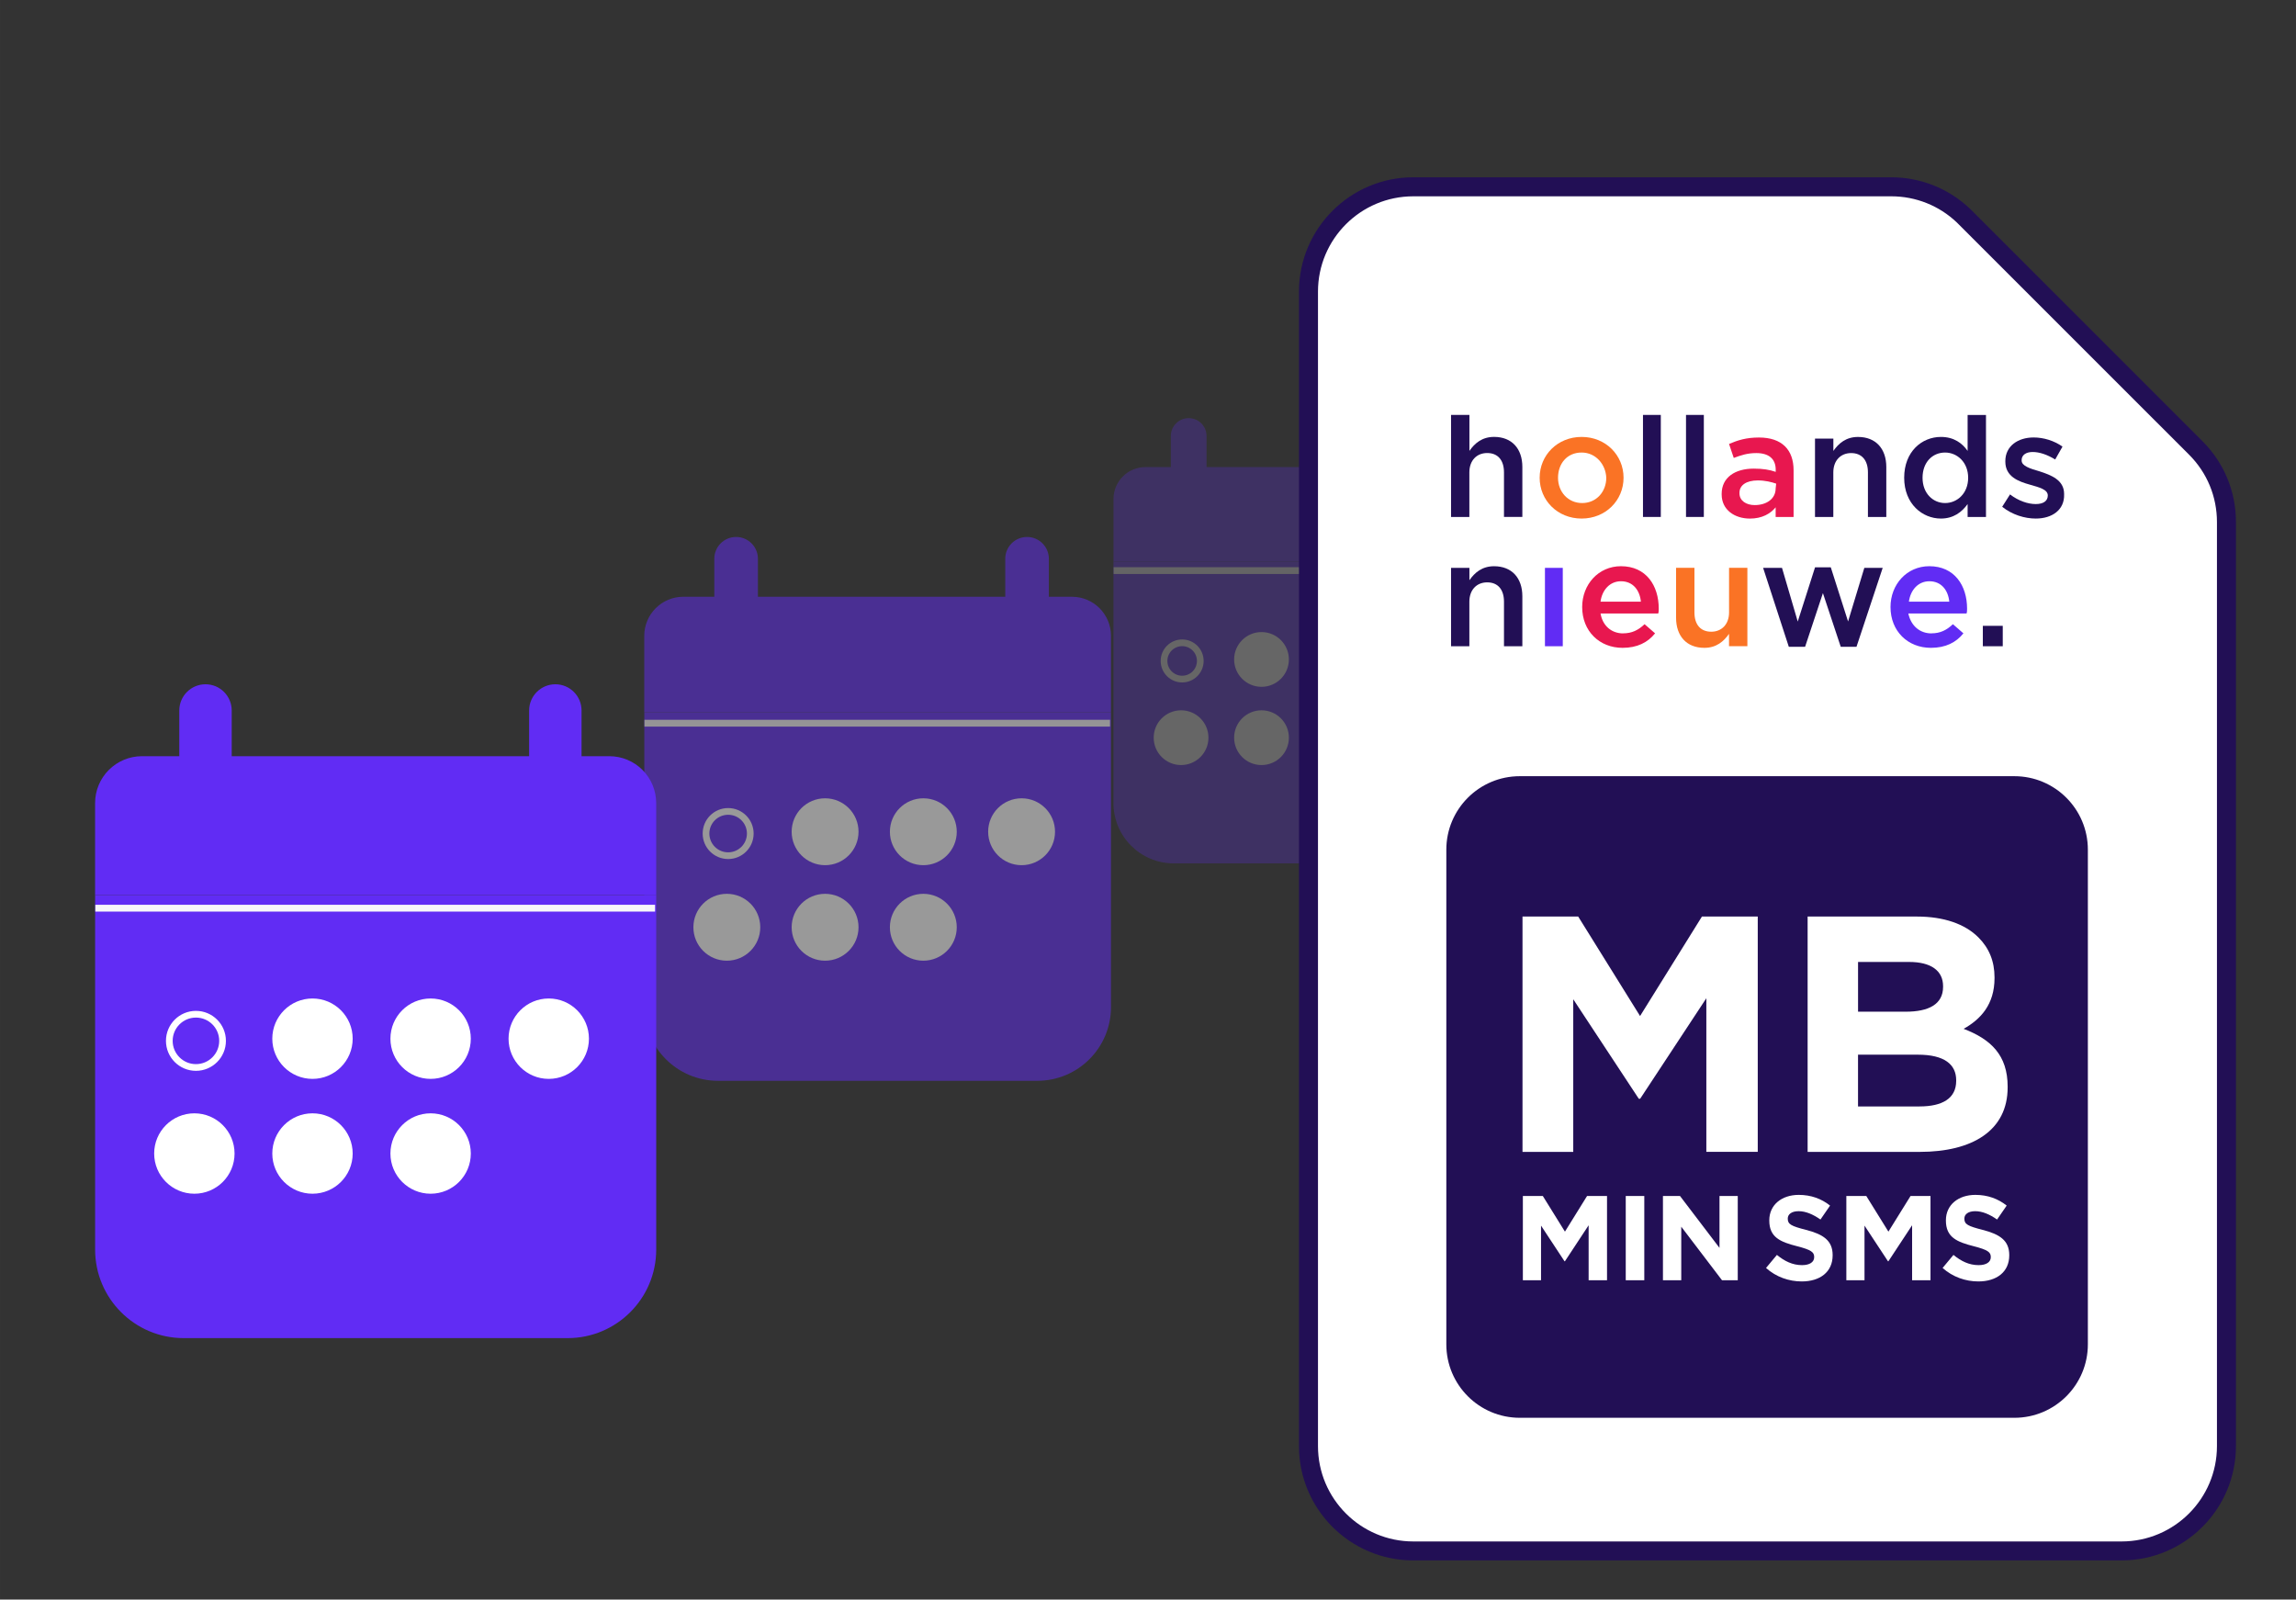 <?xml version="1.0" encoding="UTF-8"?><svg id="a" xmlns="http://www.w3.org/2000/svg" width="313.97mm" height="218.72mm" viewBox="0 0 890 620"><rect x="0" y="0" width="890" height="620" fill="#333333" stroke="none"/><defs><style>.f,.g,.h{fill:none;}.i{fill:#e8174f;}.i,.j,.k,.l,.m{fill-rule:evenodd;}.j,.n{fill:#fff;}.k,.o{fill:#220f55;}.l{fill:#fa7325;}.p,.m{fill:#612cf4;}.g{stroke:#fff;stroke-width:2.6px;}.q{opacity:.5;}.r{opacity:.25;}.h{stroke:#f7f6fa;stroke-width:2.64px;}</style></defs><rect class="f" width="890" height="620"/><g id="b" class="r"><path class="p" d="M431.62,217.71h148.11v93.54c0,12.92-10.47,23.39-23.39,23.39h-101.34c-12.92,0-23.39-10.47-23.39-23.39v-93.54Z"/><path class="m" d="M435.25,184.67c2.31-2.31,5.45-3.62,8.72-3.63h123.42c3.27,0,6.41,1.31,8.72,3.63,2.31,2.31,3.62,5.45,3.63,8.72v24.32h-148.11v-24.32c0-3.27,1.31-6.41,3.63-8.72Z"/><path class="m" d="M460.77,192.99c3.82,0,6.92-3.1,6.92-6.92v-17.08c0-3.82-3.09-6.92-6.92-6.92-3.82,0-6.92,3.1-6.92,6.92v17.08c0,3.82,3.09,6.92,6.92,6.92Z"/><path class="m" d="M553.1,192.99c3.82,0,6.92-3.1,6.92-6.92v-17.08c0-3.82-3.09-6.92-6.92-6.92-3.82,0-6.92,3.1-6.92,6.92v17.08c0,3.82,3.09,6.92,6.92,6.92Z"/><path class="j" d="M520.19,266.21c5.86,0,10.61-4.75,10.61-10.61s-4.75-10.61-10.61-10.61-10.61,4.75-10.61,10.61,4.75,10.61,10.61,10.61ZM457.82,296.53c5.86,0,10.61-4.75,10.61-10.61s-4.75-10.61-10.61-10.61-10.61,4.75-10.61,10.61,4.75,10.61,10.61,10.61ZM530.8,285.92c0,5.86-4.75,10.61-10.61,10.61s-10.61-4.75-10.61-10.61,4.75-10.61,10.61-10.61,10.61,4.75,10.61,10.61ZM489,266.21c5.86,0,10.61-4.75,10.61-10.61s-4.75-10.61-10.61-10.61-10.61,4.75-10.61,10.61,4.75,10.61,10.61,10.61ZM499.61,285.92c0,5.86-4.75,10.61-10.61,10.61s-10.61-4.75-10.61-10.61,4.75-10.61,10.61-10.61,10.61,4.75,10.61,10.61ZM551.37,266.21c5.86,0,10.61-4.75,10.61-10.61s-4.75-10.61-10.61-10.61-10.61,4.75-10.61,10.61,4.75,10.61,10.61,10.61Z"/><circle class="g" cx="458.24" cy="256.18" r="7.03"/><line class="h" x1="431.68" y1="221.16" x2="579.43" y2="221.16"/></g><g id="c" class="q"><path class="p" d="M249.74,276.09h180.91v114.26c0,15.78-12.79,28.56-28.56,28.56h-123.78c-15.78,0-28.56-12.79-28.56-28.56v-114.26Z"/><path class="m" d="M254.17,235.74c2.83-2.83,6.65-4.42,10.65-4.43h150.75c4,.01,7.82,1.6,10.65,4.43,2.82,2.83,4.42,6.65,4.43,10.65v29.7h-180.91v-29.7c.01-4,1.6-7.82,4.43-10.65Z"/><path class="m" d="M285.34,245.9c4.67,0,8.45-3.78,8.45-8.45v-20.86c0-4.67-3.78-8.46-8.45-8.46-4.67,0-8.45,3.78-8.45,8.45v20.86c0,4.67,3.78,8.46,8.45,8.46Z"/><path class="m" d="M398.12,245.9c4.67,0,8.45-3.78,8.45-8.45v-20.86c0-4.67-3.78-8.46-8.45-8.46-4.67,0-8.45,3.78-8.45,8.45v20.86c0,4.67,3.78,8.46,8.45,8.46Z"/><path class="j" d="M357.91,335.34c7.16,0,12.96-5.8,12.96-12.96s-5.8-12.96-12.96-12.96-12.96,5.8-12.96,12.96,5.8,12.96,12.96,12.96ZM281.74,372.36c7.16,0,12.96-5.8,12.96-12.96s-5.8-12.96-12.96-12.96-12.96,5.8-12.96,12.96,5.8,12.96,12.96,12.96ZM370.87,359.4c0,7.16-5.8,12.96-12.96,12.96s-12.96-5.8-12.96-12.96,5.8-12.96,12.96-12.96,12.96,5.8,12.96,12.96ZM319.83,335.34c7.16,0,12.96-5.8,12.96-12.96s-5.8-12.96-12.96-12.96-12.96,5.8-12.96,12.96,5.8,12.96,12.96,12.96ZM332.79,359.4c0,7.16-5.8,12.96-12.96,12.96s-12.96-5.8-12.96-12.96,5.8-12.96,12.96-12.96,12.96,5.8,12.96,12.96ZM396,335.34c7.16,0,12.96-5.8,12.96-12.96s-5.8-12.96-12.96-12.96-12.96,5.8-12.96,12.96,5.8,12.96,12.96,12.96Z"/><circle class="g" cx="282.25" cy="323.08" r="8.58"/><line class="h" x1="249.81" y1="280.31" x2="430.27" y2="280.31"/></g><g id="d"><path class="p" d="M36.86,346.94h217.51v137.37c0,18.97-15.38,34.34-34.34,34.34H71.21c-18.97,0-34.34-15.38-34.34-34.34v-137.37Z"/><path class="m" d="M42.19,298.42c3.4-3.4,8-5.31,12.8-5.32h181.25c4.8.01,9.41,1.93,12.8,5.32,3.4,3.4,5.31,8,5.32,12.8v35.71H36.86v-35.71c.01-4.8,1.93-9.41,5.32-12.8Z"/><path class="m" d="M79.66,310.63c5.61,0,10.16-4.55,10.16-10.16v-25.08c0-5.61-4.54-10.17-10.16-10.17-5.61,0-10.16,4.55-10.16,10.16v25.08c0,5.61,4.54,10.17,10.16,10.17Z"/><path class="m" d="M215.27,310.63c5.61,0,10.16-4.55,10.16-10.16v-25.08c0-5.61-4.54-10.17-10.16-10.17-5.61,0-10.16,4.55-10.16,10.16v25.08c0,5.61,4.54,10.17,10.16,10.17Z"/><path class="j" d="M166.92,418.17c8.61,0,15.58-6.98,15.58-15.58s-6.98-15.58-15.58-15.58-15.58,6.98-15.58,15.58,6.98,15.58,15.58,15.58ZM75.34,462.68c8.61,0,15.58-6.98,15.58-15.58s-6.98-15.58-15.58-15.58-15.58,6.98-15.58,15.58,6.98,15.58,15.58,15.58ZM182.5,447.1c0,8.61-6.98,15.58-15.58,15.58s-15.58-6.98-15.58-15.58,6.98-15.58,15.58-15.58,15.58,6.98,15.58,15.58ZM121.13,418.17c8.61,0,15.58-6.98,15.58-15.58s-6.98-15.58-15.58-15.58-15.58,6.98-15.58,15.58,6.98,15.58,15.58,15.58ZM136.71,447.1c0,8.61-6.98,15.58-15.58,15.58s-15.58-6.98-15.58-15.58,6.98-15.58,15.58-15.58,15.58,6.98,15.58,15.58ZM212.71,418.17c8.61,0,15.58-6.98,15.58-15.58s-6.98-15.58-15.58-15.58-15.58,6.98-15.58,15.58,6.98,15.58,15.58,15.58Z"/><circle class="g" cx="75.95" cy="403.43" r="10.32"/><line class="h" x1="36.95" y1="352.01" x2="253.92" y2="352.01"/></g><g id="e"><path class="n" d="M547.82,72.4h185.27c10.44,0,20.46,4.02,28,11.19l.72.7,89.31,89.31c7.61,7.61,11.89,17.96,11.89,28.72v358.18c0,22.44-18.2,40.62-40.62,40.62h-274.57c-22.44,0-40.62-18.18-40.62-40.62V113.02c0-22.44,18.18-40.62,40.62-40.62Z"/><path class="o" d="M822.41,604.81h-274.59c-24.43,0-44.3-19.87-44.3-44.3V113.02c0-24.43,19.87-44.3,44.3-44.3h185.27c11.43,0,22.27,4.33,30.55,12.2l.76.74,89.34,89.34c8.37,8.37,12.98,19.49,12.98,31.32v358.18c0,24.43-19.87,44.3-44.3,44.3h0ZM547.82,76.09c-20.37,0-36.93,16.57-36.93,36.93v447.49c0,20.37,16.57,36.95,36.93,36.95h274.59c20.37,0,36.95-16.57,36.95-36.95V202.34c0-9.86-3.83-19.14-10.82-26.12l-90.01-89.99c-6.86-6.53-15.91-10.14-25.42-10.14,0,0-185.29,0-185.29,0Z"/><path class="o" d="M738.75,392.13h-18.51v-19.28h19.8c8.48,0,13.16,3.39,13.16,9.38v.26c0,6.78-5.6,9.64-14.47,9.64h.02Z"/><path class="o" d="M744.09,428.87h-23.86v-20.08h23.19c10.29,0,14.86,3.78,14.86,9.9v.26c0,6.78-5.35,9.9-14.2,9.9v.02Z"/><path class="k" d="M589.12,300.85c-15.73,0-28.48,12.76-28.48,28.48v191.72c0,15.74,12.76,28.48,28.48,28.48h191.72c15.74,0,28.48-12.76,28.48-28.48v-191.72c0-15.73-12.76-28.48-28.48-28.48h-191.72ZM590.17,355.25v91.22h19.67v-59.16l25.41,38.57h.52l25.66-38.97v59.55h19.93v-91.22h-21.63l-23.99,38.57-23.99-38.57h-21.63l.04.02ZM700.69,355.25v91.22h43.4c20.59,0,34.14-8.33,34.14-25.02v-.26c0-12.24-6.51-18.38-17.07-22.42,6.53-3.65,11.98-9.38,11.98-19.67v-.26c0-6.25-2.08-11.34-6.25-15.51-5.22-5.22-13.42-8.08-23.84-8.08h-42.35l-.02-.02ZM590.31,496.22v-32.65h7.74l8.57,13.81,8.57-13.81h7.74v32.65h-7.13v-21.31l-9.18,13.94h-.18l-9.09-13.81v21.17h-7.04v.02ZM630.19,463.57v32.65h7.19v-32.65h-7.19ZM644.61,496.22v-32.65h6.62l15.3,20.1v-20.1h7.08v32.65h-6.1l-15.8-20.76v20.76h-7.1ZM684.56,491.46c3.91,3.5,8.9,5.22,13.85,5.22,7.04,0,11.98-3.63,11.98-10.12v-.09c0-5.7-3.72-8.08-10.36-9.79-5.64-1.44-7.04-2.14-7.04-4.3v-.09c0-1.59,1.44-2.84,4.2-2.84s5.6,1.22,8.48,3.23l3.72-5.4c-3.32-2.65-7.37-4.15-12.13-4.15-6.67,0-11.43,3.91-11.43,9.85v.09c0,6.49,4.24,8.3,10.82,9.97,5.46,1.4,6.58,2.32,6.58,4.15v.09c0,1.92-1.77,3.08-4.7,3.08-3.72,0-6.8-1.55-9.75-3.96l-4.24,5.09.02-.02ZM715.7,496.22v-32.65h7.74l8.57,13.81,8.57-13.81h7.74v32.65h-7.13v-21.31l-9.18,13.94h-.18l-9.09-13.81v21.17h-7.04v.02ZM753.02,491.46c3.91,3.5,8.9,5.22,13.85,5.22,7.04,0,11.98-3.63,11.98-10.12v-.09c0-5.7-3.72-8.08-10.36-9.79-5.64-1.44-7.04-2.14-7.04-4.3v-.09c0-1.59,1.44-2.84,4.2-2.84s5.6,1.22,8.48,3.23l3.72-5.4c-3.32-2.65-7.37-4.15-12.13-4.15-6.67,0-11.43,3.91-11.43,9.85v.09c0,6.49,4.24,8.3,10.82,9.97,5.46,1.4,6.58,2.32,6.58,4.15v.09c0,1.92-1.77,3.08-4.72,3.08-3.72,0-6.8-1.55-9.75-3.96l-4.24,5.09.04-.02Z"/><path class="k" d="M569.59,200.37h-7.12v-39.55h7.12v13.94c2.03-2.91,4.89-5.42,9.55-5.42,6.91,0,10.97,4.57,10.97,11.65v19.36h-7.12v-17.27c0-4.79-2.43-7.49-6.51-7.49s-6.91,2.91-6.91,7.49v17.27l.02.02Z"/><path class="l" d="M613.08,200.99c-9.35,0-16.26-7.08-16.26-15.82s6.91-15.82,16.26-15.82,16.26,7.08,16.26,15.82-6.91,15.82-16.26,15.82ZM613.08,175.4c-5.7,0-9.14,4.37-9.14,9.79s3.85,9.79,9.35,9.79,9.35-4.37,9.35-9.79c-.2-5.2-4.07-9.79-9.55-9.79Z"/><path class="k" d="M636.87,200.37h6.91v-39.55h-6.91v39.55Z"/><path class="k" d="M653.55,200.37h6.91v-39.55h-6.91v39.55Z"/><path class="i" d="M688.3,200.37v-3.74c-2.03,2.49-5.29,4.37-9.96,4.37-5.9,0-10.97-3.34-10.97-9.37v-.2c0-6.45,5.29-9.79,12.41-9.79,3.65,0,6.1.42,8.54,1.25v-.83c0-4.17-2.64-6.45-7.52-6.45-3.45,0-5.9.83-8.74,1.88l-1.83-5.42c3.45-1.46,6.71-2.49,11.6-2.49,8.94,0,13.42,4.79,13.42,12.7v18.1h-6.91l-.04-.02ZM688.51,187.46c-1.83-.63-4.28-1.25-7.12-1.25-4.48,0-7.12,1.88-7.12,4.79v.2c0,2.91,2.64,4.57,5.9,4.57,4.68,0,8.13-2.49,8.13-6.45l.2-1.88v.02Z"/><path class="k" d="M710.67,200.37h-7.12v-30.38h7.12v4.79c2.03-2.91,4.89-5.42,9.55-5.42,6.91,0,10.97,4.57,10.97,11.65v19.36h-7.12v-17.27c0-4.79-2.43-7.49-6.51-7.49s-6.91,2.91-6.91,7.49v17.27h.02Z"/><path class="k" d="M762.71,200.37v-5c-2.23,3.12-5.49,5.62-10.36,5.62-7.12,0-14.23-5.62-14.23-15.82s6.91-15.82,14.23-15.82c5.09,0,8.33,2.49,10.36,5.42v-13.94h7.12v39.55h-7.12v-.02ZM753.98,175.4c-4.89,0-8.74,3.74-8.74,9.79s4.07,9.79,8.74,9.79,8.94-3.74,8.94-9.79-4.28-9.79-8.94-9.79Z"/><path class="k" d="M789.13,200.99c-4.28,0-9.14-1.46-13.02-4.57l3.04-4.79c3.24,2.49,6.91,3.74,9.96,3.74s4.68-1.25,4.68-3.34c0-2.29-3.24-3.12-6.91-4.17-4.48-1.25-9.55-3.12-9.55-8.94v-.2c0-5.83,4.89-9.16,10.97-9.16,3.87,0,7.93,1.25,11.19,3.54l-2.84,5c-3.04-1.88-6.1-2.91-8.74-2.91s-4.26,1.25-4.26,3.12v.2c0,2.08,3.24,3.12,6.91,4.17,4.48,1.46,9.55,3.34,9.55,8.74v.2c.2,6.03-4.68,9.37-10.97,9.37l-.02.02Z"/><path class="k" d="M569.59,250.48h-7.12v-30.38h7.12v4.79c2.03-2.91,4.89-5.42,9.55-5.42,6.91,0,10.97,4.57,10.97,11.65v19.36h-7.12v-17.27c0-4.79-2.43-7.49-6.51-7.49s-6.91,2.91-6.91,7.49v17.27h.02Z"/><path class="m" d="M598.87,250.48h6.91v-30.38h-6.91v30.38Z"/><path class="i" d="M629.16,245.48c3.45,0,5.9-1.25,8.33-3.54l4.07,3.54c-2.84,3.54-6.91,5.62-12.61,5.62-8.94,0-15.65-6.45-15.65-15.82,0-8.74,6.31-15.82,15.04-15.82,9.75,0,14.64,7.49,14.64,16.45,0,.63,0,1.25-.2,1.88h-22.36c.81,4.79,4.28,7.71,8.74,7.71v-.02ZM636.06,233.2c-.41-4.37-3.04-7.91-7.72-7.91-4.28,0-7.32,3.34-7.93,7.91h15.65Z"/><path class="l" d="M670.22,220.09h7.12v30.38h-7.12v-4.79c-2.03,2.91-4.89,5.42-9.55,5.42-6.91,0-10.97-4.57-10.97-11.65v-19.36h7.12v17.27c0,4.79,2.43,7.49,6.51,7.49s6.91-2.91,6.91-7.49v-17.27h-.02Z"/><path class="k" d="M716.36,240.91l6.31-20.81h7.12l-10.16,30.6h-6.1l-6.91-20.81-6.91,20.81h-6.31l-9.96-30.6h7.32l6.1,20.81,6.71-21.02h6.1l6.71,21.02h-.02Z"/><path class="m" d="M748.68,245.48c3.45,0,5.9-1.25,8.33-3.54l4.07,3.54c-2.84,3.54-6.91,5.62-12.61,5.62-8.94,0-15.65-6.45-15.65-15.82,0-8.74,6.31-15.82,15.04-15.82,9.75,0,14.64,7.49,14.64,16.45,0,.63,0,1.25-.2,1.88h-22.57c1.01,4.79,4.48,7.71,8.94,7.71v-.02ZM755.6,233.2c-.41-4.37-3.04-7.91-7.72-7.91-4.28,0-7.32,3.34-7.93,7.91h15.65Z"/><path class="k" d="M768.61,250.48h7.72v-7.91h-7.72v7.91Z"/></g></svg>